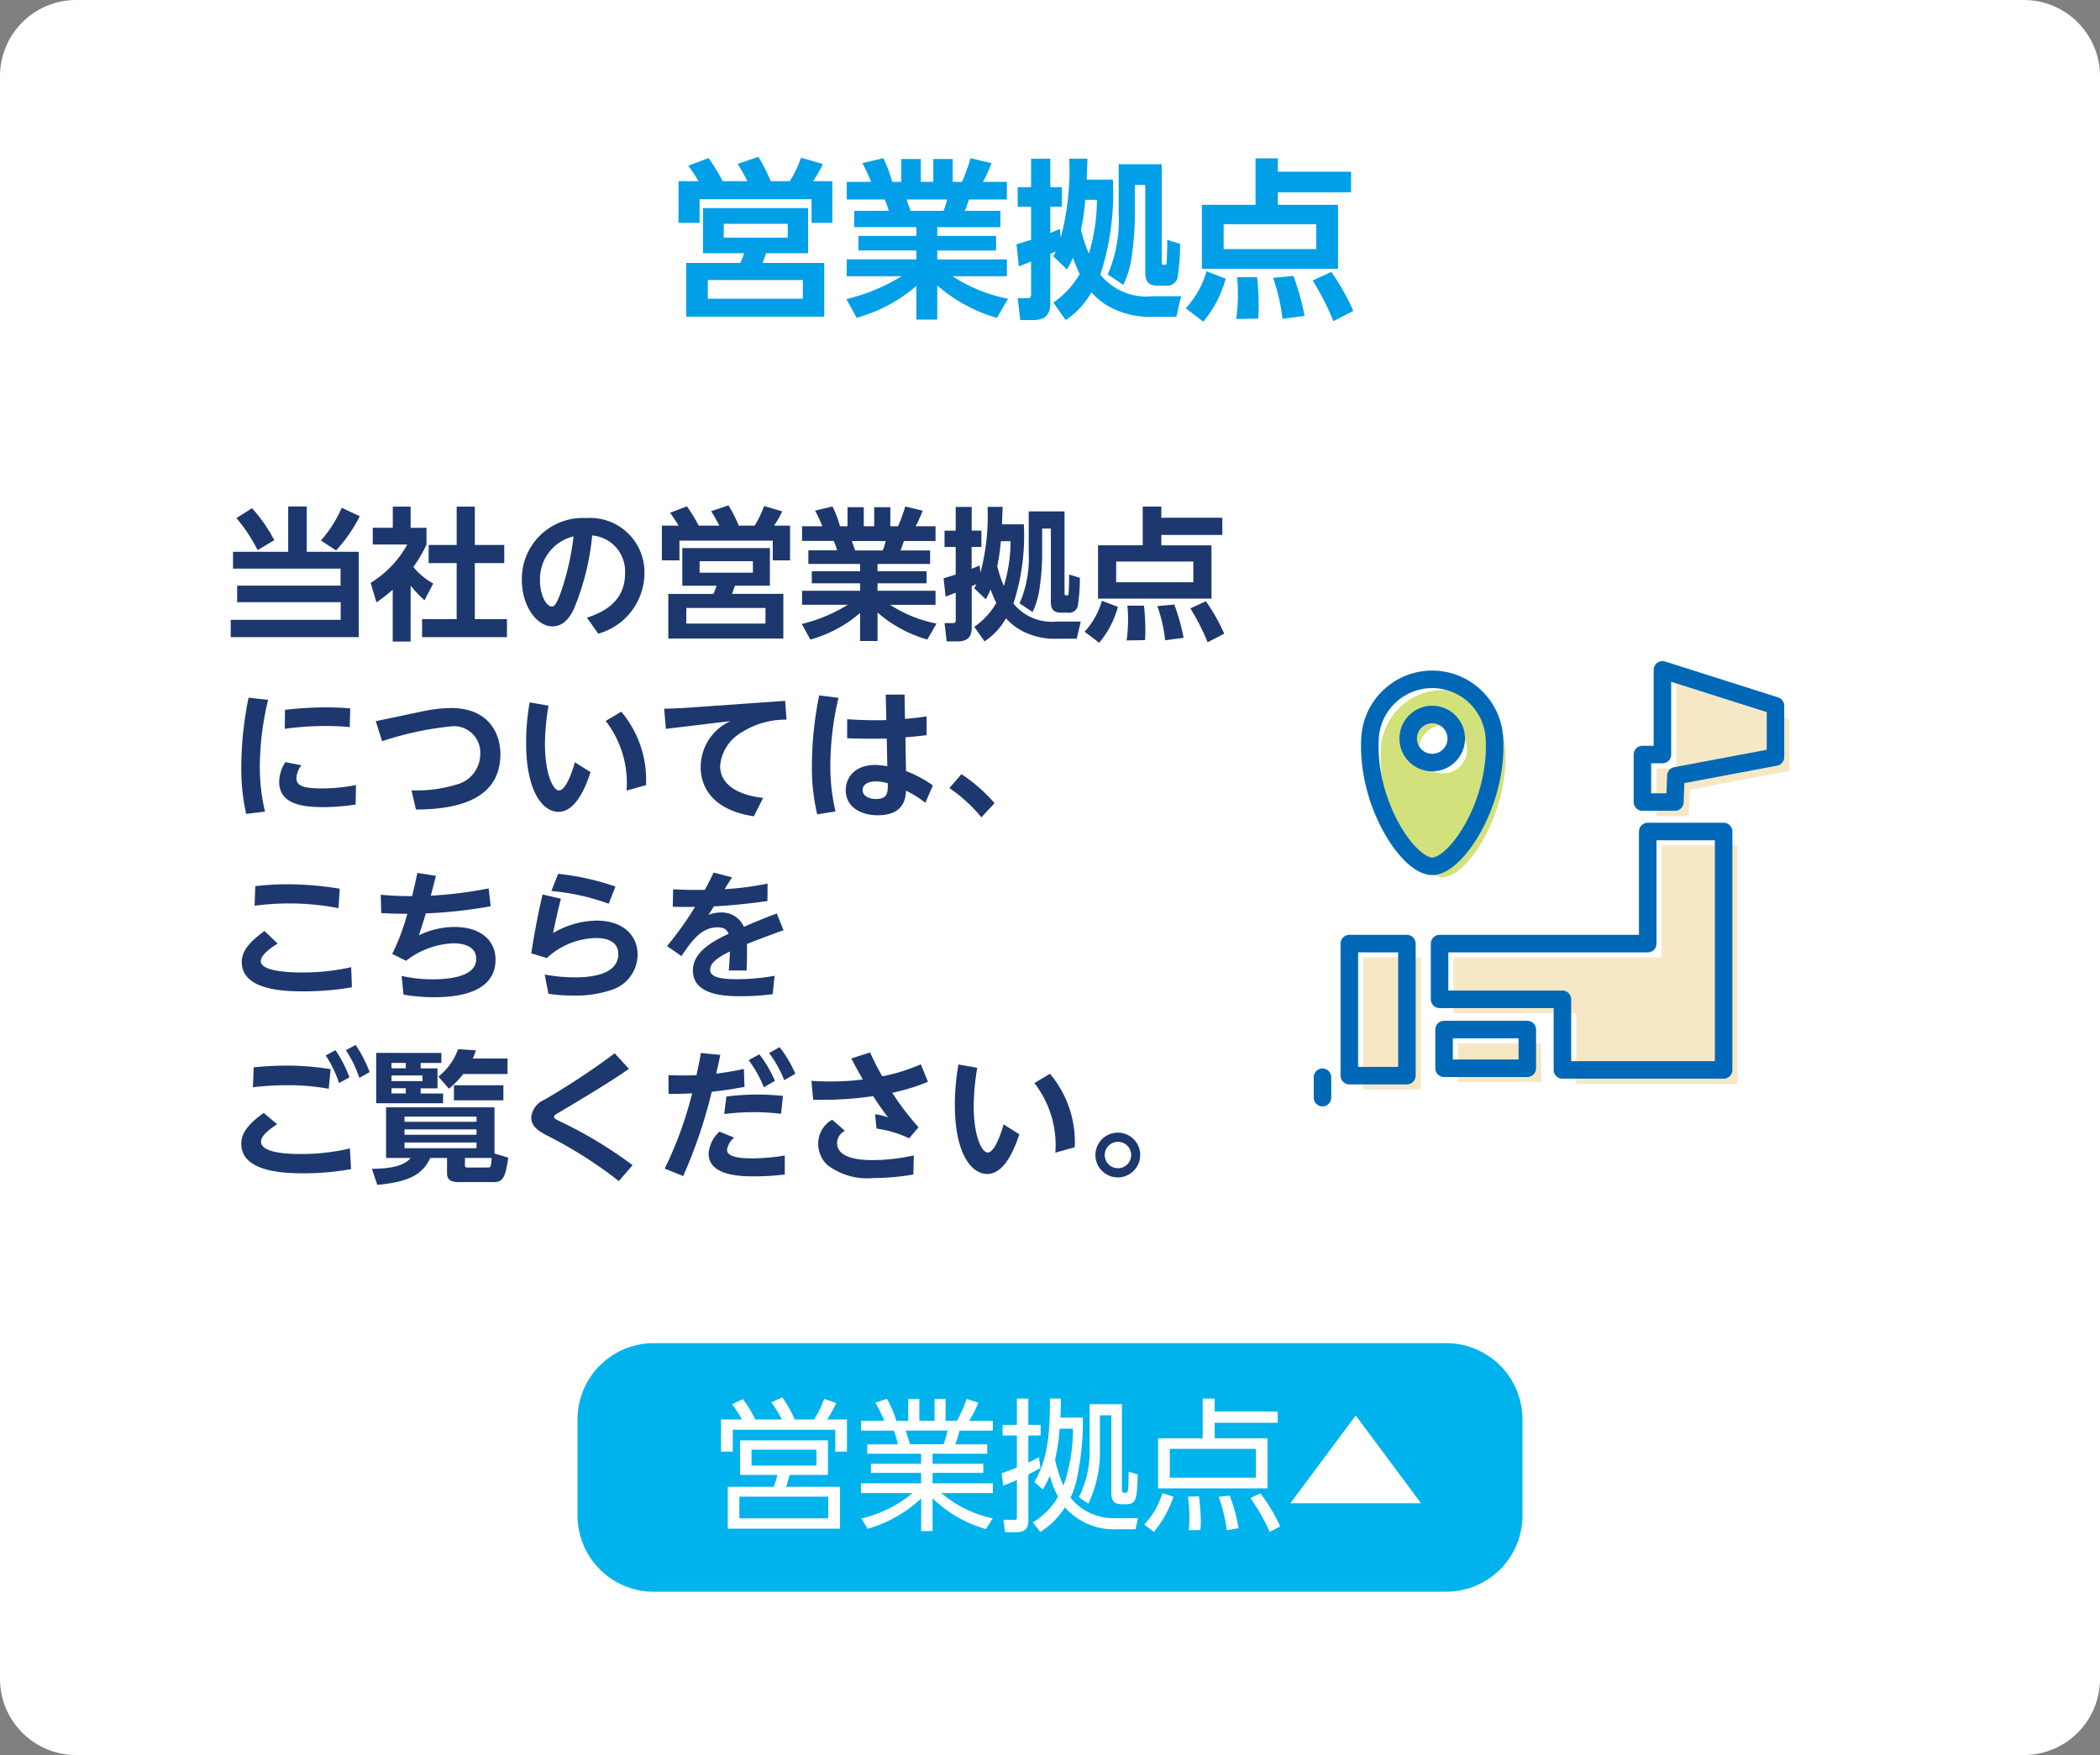 <svg xmlns="http://www.w3.org/2000/svg" width="156.206" height="130.529" viewBox="0 0 156.206 130.529">
  <rect x="0" y="0" width="156.206" height="130.529" fill="#808080" stroke="none"/>
  <g id="グループ_641" data-name="グループ 641" transform="translate(-246.917 -692.922)">
    <path id="パス_7051" data-name="パス 7051" d="M5.669,0H150.537a5.669,5.669,0,0,1,5.669,5.669V124.86a5.669,5.669,0,0,1-5.669,5.669H5.669A5.669,5.669,0,0,1,0,124.86V5.669A5.669,5.669,0,0,1,5.669,0Z" transform="translate(246.917 692.922)" fill="#fff"/>
    <path id="パス_7052" data-name="パス 7052" d="M-15.218-7.169h-7.819v3.355h3.049a3.3,3.3,0,0,1-.281.727h-4.018V.906h10.269V-3.087H-18.6c.038-.1.217-.612.255-.727h3.125Zm-6.352-2a13.94,13.94,0,0,0-1.059-1.722l-1.505.574c.4.523.676,1.008.765,1.148h-1.492v3.1h1.569v-1.76h8.33v1.76h1.543v-3.1h-1.429a8.426,8.426,0,0,0,.727-1.276l-1.62-.472a8.875,8.875,0,0,1-.842,1.748H-18a13.48,13.48,0,0,0-.918-1.811l-1.543.523c.319.523.459.765.727,1.288Zm4.834,4.2h-4.758V-6h4.758Zm1.123,4.541H-22.68v-1.39h7.067Zm15.269,0A11.583,11.583,0,0,1-4.477-2.1H-.434v-1.25H-5.613v-.663h4.375V-5.1H-5.613v-.651H-.918V-6.965h-2.64c.1-.242.14-.37.306-.842H-.434V-9.12H-2.207a11.526,11.526,0,0,0,.625-1.39l-1.556-.37a13.4,13.4,0,0,1-.638,1.76h-.689v-1.7H-5.906v1.7h-.931v-1.7H-8.291v1.7h-.676a8.878,8.878,0,0,0-.663-1.76l-1.556.37a10.669,10.669,0,0,1,.651,1.39h-1.811v1.314h2.819a4.82,4.82,0,0,1,.306.842h-2.564v1.212h4.618V-5.1H-11.48v1.084h4.311v.663h-5.179V-2.1h4.082A14.04,14.04,0,0,1-12.373-.4l.765,1.39A11.446,11.446,0,0,0-7.169-1.378v2.5h1.556V-1.416A11.572,11.572,0,0,0-1.174.995ZM-7.6-6.965c-.051-.128-.255-.727-.306-.842h3.023a4.694,4.694,0,0,1-.268.842ZM3.942,1.161A6.047,6.047,0,0,0,5.855-.906,4.912,4.912,0,0,0,7.488.319a6.316,6.316,0,0,0,3.036.6h1.646l.357-1.531H10.383A4.409,4.409,0,0,1,6.518-2.22a19.615,19.615,0,0,0,.931-7.067H5.5c.013-.4.051-1.352.064-1.556H4.209a19.737,19.737,0,0,1-.638,5.88l-.064-.651c-.421.179-.523.217-.714.293V-7.271h.867V-8.725H2.794v-2.117H1.365v2.117H.37v1.454h.995v2.462c-.383.128-.574.179-1.084.332L.459-2.832c.255-.1.319-.128.906-.357V-.753c0,.217-.051.281-.281.281H.37L.561,1.161h.957c1.11,0,1.276-.638,1.276-1.263V-3.776A3.077,3.077,0,0,0,3.2-3.954c-.077.166-.089.191-.179.37l1.02.982a6.264,6.264,0,0,0,.434-.88,11.1,11.1,0,0,0,.51,1.212A6.594,6.594,0,0,1,3.023-.14ZM6.263-7.781a13.632,13.632,0,0,1-.6,3.993,11.182,11.182,0,0,1-.587-1.76A18.741,18.741,0,0,0,5.4-7.781Zm1.62-2.653v3.7a10.041,10.041,0,0,1-.816,4.5l1.161.778a7.149,7.149,0,0,0,.638-2.22,20.857,20.857,0,0,0,.217-2.832V-8.9H9.86v6.467c0,.561.089,1.033.918,1.033h.612a.8.8,0,0,0,.867-.561,15.94,15.94,0,0,0,.191-2.551l-.957-.293c.013.561-.026,1.352-.038,1.633-.013.23-.038.23-.23.23-.14,0-.14-.14-.14-.255v-7.233Zm17.284.561H19.721v-.995H18.062v3.457H14.07v4.758H24.2V-7.411H19.721v-.931h5.447ZM22.578-4.12H15.69V-5.97h6.888Zm-8.406,5.4a8.4,8.4,0,0,0,1.671-3.2l-1.429-.549A6.731,6.731,0,0,1,12.871.281Zm4.095-.23c.013-.242.026-.459.026-.765a19.85,19.85,0,0,0-.115-2.309H16.685a8.276,8.276,0,0,1,.064,1.161,12.628,12.628,0,0,1-.128,1.939Zm3.444-.2a19.32,19.32,0,0,0-.829-2.972l-1.518.14a13.383,13.383,0,0,1,.7,3.049Zm3.623-.37a16.766,16.766,0,0,0-1.633-2.9l-1.39.638a19.317,19.317,0,0,1,1.543,3.023Z" transform="translate(322.247 715.567)" fill="#009fe8"/>
    <path id="パス_7059" data-name="パス 7059" d="M3.6-6.559A11.124,11.124,0,0,0,1.945-8.94L.787-8.206A12.284,12.284,0,0,1,2.36-5.825ZM8.2-5.8A11.1,11.1,0,0,0,9.96-8.344L8.621-8.972A9.366,9.366,0,0,1,7.069-6.537ZM4.635-9.067V-5.7H.531v1.254h8v1.265H.84v1.233h7.7V-.638H.361V.648H9.886V-5.7H6.017v-3.37Zm9.11,5.878a7.489,7.489,0,0,0,1.031,1.095l.648-1.244a5.067,5.067,0,0,1-1.478-1.233,9.906,9.906,0,0,0,.978-1.669V-7.483h-1.18V-9.057H12.416v1.573H10.928V-6.24h2.562a7.558,7.558,0,0,1-2.721,2.849L11.2-1.935a11.684,11.684,0,0,0,1.212-.946V.978h1.329Zm3.423-3.019H15.084v1.35h2.083V-.691H14.595V.648h6.314V-.691H18.517V-4.858h2.19v-1.35h-2.19V-9.057h-1.35ZM27.7.393A4.7,4.7,0,0,0,31.135-4.05,4.039,4.039,0,0,0,26.8-8.206a4.529,4.529,0,0,0-4.783,4.6c0,1.956,1.116,3.455,2.275,3.455.967,0,1.414-.925,1.616-1.35a18.828,18.828,0,0,0,1.339-5.411,2.671,2.671,0,0,1,2.445,2.828c0,1.733-1.095,2.732-2.838,3.285ZM25.863-6.846a19.665,19.665,0,0,1-.925,4.1c-.383,1.074-.542,1.116-.7,1.116-.393,0-.872-.819-.872-1.945A3.258,3.258,0,0,1,25.863-6.846Zm14.606.872H33.952v2.8h2.541a2.75,2.75,0,0,1-.234.606H32.91V.755h8.557V-2.572H37.651c.032-.085.181-.51.213-.606h2.6ZM35.174-7.643a11.617,11.617,0,0,0-.882-1.435L33.038-8.6c.33.436.563.84.638.957H32.432V-5.06h1.307V-6.527h6.941V-5.06h1.286V-7.643H40.776a7.022,7.022,0,0,0,.606-1.063L40.032-9.1a7.4,7.4,0,0,1-.7,1.456h-1.18a11.233,11.233,0,0,0-.765-1.509L36.1-8.717c.266.436.383.638.606,1.074Zm4.029,3.5H35.238V-5H39.2Zm.935,3.784H34.25V-1.52h5.889Zm12.724,0a9.652,9.652,0,0,1-3.444-1.393h3.37V-2.8H48.472v-.553h3.646v-.9H48.472v-.542h3.912V-5.8h-2.2c.085-.2.117-.308.255-.7h2.349V-7.6H51.311a9.6,9.6,0,0,0,.521-1.159l-1.3-.308A11.167,11.167,0,0,1,50-7.6h-.574V-9.014h-1.2V-7.6h-.776V-9.014H46.24V-7.6h-.563a7.4,7.4,0,0,0-.553-1.467l-1.3.308A8.891,8.891,0,0,1,44.369-7.6H42.86v1.095h2.349a4.016,4.016,0,0,1,.255.7H43.328v1.01h3.848v.542H43.583v.9h3.593V-2.8H42.86v1.042h3.4A11.7,11.7,0,0,1,42.839-.33L43.476.829a9.539,9.539,0,0,0,3.7-1.977V.935h1.3V-1.18a9.643,9.643,0,0,0,3.7,2.009ZM46.814-5.8c-.043-.106-.213-.606-.255-.7h2.519a3.911,3.911,0,0,1-.223.7ZM56.434.967A5.039,5.039,0,0,0,58.029-.755,4.093,4.093,0,0,0,59.389.266a5.263,5.263,0,0,0,2.53.5h1.371l.3-1.276H61.8A3.675,3.675,0,0,1,58.581-1.85a16.346,16.346,0,0,0,.776-5.889H57.731c.011-.33.043-1.127.053-1.3H56.657a16.448,16.448,0,0,1-.531,4.9l-.053-.542c-.351.149-.436.181-.6.244V-6.059H56.2V-7.271h-.723V-9.035H54.287v1.765h-.829v1.212h.829v2.052c-.319.106-.478.149-.9.276l.149,1.371c.213-.085.266-.106.755-.3v2.03c0,.181-.043.234-.234.234h-.6L53.617.967h.8c.925,0,1.063-.531,1.063-1.052V-3.146a2.564,2.564,0,0,0,.34-.149c-.064.138-.074.159-.149.308l.85.819a5.221,5.221,0,0,0,.361-.733,9.248,9.248,0,0,0,.425,1.01A5.5,5.5,0,0,1,55.669-.117Zm1.935-7.452a11.36,11.36,0,0,1-.5,3.327,9.318,9.318,0,0,1-.489-1.467,15.617,15.617,0,0,0,.266-1.86ZM59.719-8.7v3.083a8.367,8.367,0,0,1-.68,3.752l.967.648a5.958,5.958,0,0,0,.531-1.85,17.38,17.38,0,0,0,.181-2.36v-2h.648V-2.03c0,.468.074.861.765.861h.51a.666.666,0,0,0,.723-.468,13.283,13.283,0,0,0,.159-2.126l-.8-.244c.011.468-.021,1.127-.032,1.361-.011.191-.032.191-.191.191-.117,0-.117-.117-.117-.213V-8.7Zm14.4.468H69.583v-.829H68.2v2.881H64.874v3.965h8.44V-6.176H69.583v-.776h4.539ZM71.965-3.433h-5.74V-4.975h5.74Zm-7.005,4.5a7,7,0,0,0,1.393-2.668l-1.191-.457a5.609,5.609,0,0,1-1.286,2.3ZM68.372.872c.011-.2.021-.383.021-.638a16.541,16.541,0,0,0-.1-1.924H67.054a6.9,6.9,0,0,1,.053.967A10.523,10.523,0,0,1,67,.893ZM71.242.7a16.1,16.1,0,0,0-.691-2.477l-1.265.117A11.152,11.152,0,0,1,69.87.882ZM74.261.393A13.971,13.971,0,0,0,72.9-2.02l-1.159.531a16.1,16.1,0,0,1,1.286,2.519ZM1.69,5.152a26.031,26.031,0,0,0-.542,5.092,15.313,15.313,0,0,0,.361,3.55l1.4-.17a14.464,14.464,0,0,1-.383-3.412,21.356,21.356,0,0,1,.617-4.9ZM4.38,7.469a22.518,22.518,0,0,1,2.976-.213c.957,0,1.594.064,1.86.085l.032-1.393c-.393-.032-.925-.074-1.828-.074A26.718,26.718,0,0,0,4.4,6.056Zm5.3,4.178a13.035,13.035,0,0,1-2.509.255c-1.414,0-1.924-.2-1.924-.755a1.669,1.669,0,0,1,.372-.967L4.433,9.946A2.69,2.69,0,0,0,3.965,11.4c0,1.669,1.711,1.892,3.274,1.892A16.389,16.389,0,0,0,9.652,13.1ZM11.151,6.9l.468,1.488a23.962,23.962,0,0,1,5.166-1.106,1.953,1.953,0,0,1,2.137,2.03,2.352,2.352,0,0,1-1.828,2.317,10.036,10.036,0,0,1-3.285.415l.33,1.424c3.04,0,6.282-.723,6.282-4.114,0-1.52-.85-3.433-3.678-3.433a11.076,11.076,0,0,0-2.36.3ZM25.958,9.957c-.2.744-.68,2.094-1.18,2.094-.436,0-1.042-1.212-1.042-3.455A17.6,17.6,0,0,1,24,5.747L22.6,5.5a16.867,16.867,0,0,0-.266,3.019c0,3.678,1.276,5.124,2.4,5.124,1.276,0,2.02-1.8,2.392-2.955Zm5.294,1.7a7.875,7.875,0,0,0-1.839-5.464l-1.159.691a7.534,7.534,0,0,1,1.552,5.177Zm2.976-5.751c-.553.043-1.4.064-1.626.064l.128,1.5,4.8-.574a3.758,3.758,0,0,0-2.211,3.412c0,1.605,1,3.221,3.954,3.667l.691-1.371c-1.456-.149-3.2-.765-3.2-2.381a3.189,3.189,0,0,1,1.616-2.5,6.022,6.022,0,0,1,3.327-.935l-.106-1.4Zm14.9.914c-1.148.021-1.637.011-2.913-.064V8.171c.436.011.925.032,1.743.032.5,0,.84,0,1.2-.011l.043,2.062a5.585,5.585,0,0,0-.85-.1c-1.7,0-2.243,1.052-2.243,1.871,0,1.307,1.191,1.871,2.37,1.871,1.988,0,2.073-1.265,2.115-1.828a7.981,7.981,0,0,1,1.435.9l.563-1.286a8.775,8.775,0,0,0-2-1.074l-.043-2.509c.744-.064,1-.085,1.573-.159v-1.4c-.627.1-.723.106-1.605.191l-.032-1.807h-1.4Zm.106,4.7c.011.638.021,1.169-.882,1.169-.446,0-.989-.191-.989-.67,0-.351.319-.638.978-.638A3.018,3.018,0,0,1,49.238,11.519Zm-5.1-6.537a26.414,26.414,0,0,0-.542,5.177,15.2,15.2,0,0,0,.393,3.667l1.361-.213a14.691,14.691,0,0,1-.383-3.444,22.253,22.253,0,0,1,.606-5.007ZM57.178,13a11.713,11.713,0,0,0-2.466-2.158l-.893,1.031A11.53,11.53,0,0,1,56.2,14.049ZM8.472,19.361a23.827,23.827,0,0,0-3.891-.33,20.674,20.674,0,0,0-2.392.138l-.053,1.456a20.1,20.1,0,0,1,2.583-.17,19.2,19.2,0,0,1,3.657.351Zm.85,5.836a16.468,16.468,0,0,1-3.6.393c-.893,0-3.125-.053-3.125-.85,0-.51.957-1.116,1.254-1.3l-.978-.935c-1.382,1-1.69,1.669-1.69,2.317,0,2.169,3.433,2.169,4.592,2.169a20.524,20.524,0,0,0,3.6-.3Zm3.891,2.041a13.737,13.737,0,0,0,2.222.191c1.307,0,4.624-.117,4.624-2.8,0-1.339-1.01-2.424-3.051-2.424a6.058,6.058,0,0,0-2.647.617c.159-.489.276-.829.51-1.626a35.087,35.087,0,0,0,4.826-.531l-.149-1.329a30.948,30.948,0,0,1-4.305.542c.106-.383.128-.489.383-1.478l-1.382-.213c-.138.659-.213.989-.393,1.722a22.817,22.817,0,0,1-2.328-.1l.032,1.361c.755.043,1.137.053,1.945.053a16.429,16.429,0,0,1-1.127,2.987l1.031.51a6.142,6.142,0,0,1,3.519-1.3c.255,0,1.7,0,1.7,1.159,0,1.329-2,1.52-3.263,1.52a10.165,10.165,0,0,1-2.285-.255ZM28.977,19.2a18.792,18.792,0,0,0-4.263-.946l-.5,1.276a16.723,16.723,0,0,1,4.263.946Zm-5.421.585c-.425,1.85-.648,3.178-.84,4.38l1.159.351a5.549,5.549,0,0,1,3.646-1.488c.308,0,1.669,0,1.669,1.191,0,1.733-2.6,1.733-3.263,1.733a11.976,11.976,0,0,1-2.211-.213l.276,1.435a11.61,11.61,0,0,0,1.765.128,8.353,8.353,0,0,0,2.934-.415,2.776,2.776,0,0,0,1.935-2.626c0-1.393-1.031-2.53-3.072-2.53a6.54,6.54,0,0,0-3.21.925c.117-.6.255-1.265.574-2.551ZM36.28,18.159c-.276.585-.415.84-.648,1.286-1.02.021-1.988-.021-2.36-.043l-.032,1.3c.659.011.989.021,1.658.011a25.115,25.115,0,0,1-2.083,2.913l1.074.744c.85-1.276,1.552-2.137,2.679-2.137.574,0,.723.244.829.478-1.02.489-2.657,1.286-2.657,2.721,0,1.881,2.434,1.924,3.582,1.924a19.228,19.228,0,0,0,2.349-.149l.149-1.371a16.259,16.259,0,0,1-2.721.255c-1.52,0-2.073-.213-2.073-.7,0-.446.393-.85,1.467-1.361-.021.563-.032.755-.085,1.414h1.329c.011-.436.043-1.265.021-1.977.489-.191,1.478-.574,2.721-1.02l-.5-1.244c-.659.244-1.307.5-2.445.989a1.8,1.8,0,0,0-1.754-1.063,2.4,2.4,0,0,0-.882.181l.4-.638c.882-.043,2.243-.149,3.986-.393l.011-1.3a22.7,22.7,0,0,1-3.2.415l.553-.882ZM7.792,32.783a19.779,19.779,0,0,0-3.263-.266,23.787,23.787,0,0,0-2.456.128l-.064,1.478A23.167,23.167,0,0,1,4.6,33.973a16.735,16.735,0,0,1,3.051.266ZM2.817,36.035c-1.446,1.02-1.669,1.733-1.669,2.3,0,2.147,3.37,2.19,4.624,2.19a19.738,19.738,0,0,0,3.54-.308l-.085-1.541a15.655,15.655,0,0,1-3.625.415c-.978,0-2.987-.064-2.987-.925,0-.521.914-1.106,1.2-1.286Zm6.112-4.667a8.837,8.837,0,0,1,1,2.062L10.694,33a9.4,9.4,0,0,0-1.042-2.02Zm-1.5.393a8.513,8.513,0,0,1,.989,2.052l.776-.425a9.311,9.311,0,0,0-1.042-2.02Zm12.554,7.292V35.621H11.916v3.763h1.828c-.223.255-.712.8-2.881.808l.4,1.191c2.711-.234,3.455-.989,3.944-2h1.244v1.169c0,.6.553.627.9.627H19.92c.67,0,.872-.3,1.084-1.818Zm-1.339-1.393H13.287v-.4h5.357Zm0,1H13.287v-.425h5.357Zm-.68,1.435c-.1,0-.181-.011-.181-.17v-.542h1.988c-.053.638-.053.712-.287.712Zm.68-3.4H13.287v-.383h5.357Zm-7.462-5.124v3.742h4.975V34.59H14.489v-.383h1.254V32.719H14.489v-.4H16.03v-.744Zm3.444,2.1H12.32V33.25h2.307Zm-1.244-.957H12.32v-.4h1.063Zm0,1.871H12.32V34.2h1.063Zm3.21-.351a7.206,7.206,0,0,0,1.074-1.095h3.285V31.985H18.369a6.359,6.359,0,0,0,.234-.606l-1.329-.085a4.571,4.571,0,0,1-1.467,2.041Zm4.05-.255H16.965V35.1h3.678ZM28.924,31.6a54.756,54.756,0,0,1-5.23,3.455,1.575,1.575,0,0,0-.978,1.318c0,.627.468.967,1.106,1.307a32.389,32.389,0,0,1,5.411,3.423l1.02-1.18a31.385,31.385,0,0,0-5.389-3.253c-.4-.2-.446-.223-.446-.34s0-.117.563-.446c1.584-.946,3.5-2.083,5-3.125Zm5.092,9.131a36.419,36.419,0,0,0,2.126-6.272c.308-.032,1.137-.117,2.434-.361l-.043-1.339a18.067,18.067,0,0,1-2.062.351c.085-.351.117-.489.308-1.393l-1.446-.138c-.117.659-.17.946-.33,1.648-.351.011-.627.021-1.063.021s-.723-.011-1.02-.021l.011,1.393c.872,0,1.127-.011,1.754-.043a28.64,28.64,0,0,1-2.041,5.6Zm7.42-5.963c-.489-.043-1.052-.1-1.9-.1a17.758,17.758,0,0,0-2.307.149l-.159,1.3a18.127,18.127,0,0,1,2.19-.138A17.271,17.271,0,0,1,41.3,36.1Zm-4.72,2.657a2.456,2.456,0,0,0-.808,1.637c0,1.69,2.509,1.69,3.359,1.69a18.712,18.712,0,0,0,2.307-.138V39.2a14.041,14.041,0,0,1-2.339.213c-.6,0-1.956,0-1.956-.627a1.438,1.438,0,0,1,.531-.914Zm2.169-5.315a8.367,8.367,0,0,1,1.127,2.02l.829-.478a9.009,9.009,0,0,0-1.159-1.977Zm1.52-.531a8.457,8.457,0,0,1,1.127,2.02l.829-.478a9.1,9.1,0,0,0-1.169-1.977ZM51.523,37.1a20.124,20.124,0,0,1-1.956-2.562,14.8,14.8,0,0,0,2.657-.819l-.531-1.3a13.4,13.4,0,0,1-2.87.893,19.906,19.906,0,0,1-.9-1.775l-1.4.446c.181.351.574,1.084.861,1.563a18.332,18.332,0,0,1-2.456.149c-.553,0-.935-.021-1.371-.043l.128,1.4a26.1,26.1,0,0,0,4.465-.266c.489.765.872,1.276,1.106,1.584a4.131,4.131,0,0,0-.967-.234L48.4,37.2a8.259,8.259,0,0,1,2.424.723Zm-.351,2.094a14.339,14.339,0,0,1-3.03.351c-.8,0-2.679-.064-2.679-1.276a1.032,1.032,0,0,1,.585-.9l-.946-.829a2.038,2.038,0,0,0-1.042,1.786,2.189,2.189,0,0,0,.67,1.573,4.89,4.89,0,0,0,3.455.978,16.944,16.944,0,0,0,2.955-.266Zm6.676-2.307c-.2.744-.68,2.094-1.18,2.094-.436,0-1.042-1.212-1.042-3.455a17.6,17.6,0,0,1,.266-2.849l-1.4-.244a16.867,16.867,0,0,0-.266,3.019c0,3.678,1.276,5.124,2.4,5.124,1.276,0,2.02-1.8,2.392-2.955Zm5.294,1.7A7.874,7.874,0,0,0,61.3,33.123l-1.159.691A7.534,7.534,0,0,1,61.7,38.991Zm3.21-1.084a1.664,1.664,0,1,0,1.658,1.658A1.663,1.663,0,0,0,66.352,37.5Zm0,.68a.983.983,0,1,1-.978.989A.984.984,0,0,1,66.352,38.183Z" transform="translate(263.718 739.659)" fill="#1d386e"/>
    <path id="パス_7060" data-name="パス 7060" d="M5.669,0H64.62a5.669,5.669,0,0,1,5.669,5.669v7.145a5.669,5.669,0,0,1-5.669,5.669H5.669A5.669,5.669,0,0,1,0,12.815V5.669A5.669,5.669,0,0,1,5.669,0Z" transform="translate(289.876 792.819)" fill="#00b3ec"/>
    <path id="パス_7061" data-name="パス 7061" d="M-18-5.878h-6.537v2.572h2.774a4.638,4.638,0,0,1-.276.882h-3.412V.691H-17.1V-2.424h-4.007c.043-.128.223-.744.266-.882H-18ZM-23.407-7.43a8.95,8.95,0,0,0-.914-1.509l-.8.372c.33.468.585.882.733,1.137h-1.563v2.392h.872V-6.665h7.622v1.626h.872V-7.43H-18.06a9.171,9.171,0,0,0,.68-1.222l-.9-.308a8.214,8.214,0,0,1-.755,1.531h-1.435A8.152,8.152,0,0,0-21.4-9.067l-.808.361A9.065,9.065,0,0,1-21.43-7.43ZM-18.857-4h-4.826v-1.18h4.826Zm.882,3.922h-6.612V-1.69h6.612Zm12.235,0A8.564,8.564,0,0,1-9.567-1.956H-5.73v-.723h-4.486v-.776h3.774v-.68h-3.774v-.744h4.061v-.7h-2.37c.17-.5.181-.542.319-1.02H-5.73v-.723H-7.5a9.553,9.553,0,0,0,.691-1.35l-.872-.287A11.45,11.45,0,0,1-8.4-7.324h-.85V-8.95h-.819v1.626H-11.2V-8.95h-.829v1.626h-.882a7.751,7.751,0,0,0-.7-1.637l-.861.287a10.937,10.937,0,0,1,.67,1.35h-1.733V-6.6H-13.1a7.308,7.308,0,0,1,.308,1.02h-2.285v.7h4.007v.744H-14.8v.68h3.731v.776h-4.475v.723H-11.7A9.2,9.2,0,0,1-15.52-.064l.478.765a9.78,9.78,0,0,0,3.976-2.254V.872h.85V-1.563A9.413,9.413,0,0,0-6.25.723Zm-6.155-5.506c-.064-.223-.223-.723-.308-1.02h3.1a6.8,6.8,0,0,1-.3,1.02ZM-.712-7.569C-.68-8-.68-8.419-.67-8.982h-.819c.021,2.9-.234,4.624-1.159,6.208l.638.542a6.584,6.584,0,0,0,.51-1.01A7.866,7.866,0,0,0-.882-1.68,5.275,5.275,0,0,1-2.764.223L-2.2.935A5.885,5.885,0,0,0-.372-.893,4.853,4.853,0,0,0,3.572.733H4.879L5.07-.085H3.348A4.132,4.132,0,0,1,1.18-.638,3.834,3.834,0,0,1,.043-1.616,6.18,6.18,0,0,0,.5-2.955,20.393,20.393,0,0,0,.967-7.569Zm.935.829A12.8,12.8,0,0,1-.478-2.5a9.416,9.416,0,0,1-.627-1.945,14.116,14.116,0,0,0,.34-2.3Zm-2.53,2.126c-.287.149-.478.244-.787.393V-6.24h.914v-.787h-.914V-8.982h-.85v1.956H-5.007v.787h1.063v2.381c-.319.138-.6.234-1.137.436l.117.914c.266-.106.6-.223,1.02-.425V-.181c0,.2-.074.223-.244.223L-4.943.032l.117.925h.8c.776,0,.935-.351.935-.914v-3.38c.468-.244.691-.361.9-.489ZM3.869-8.568h-2.4v3.2a7.739,7.739,0,0,1-.8,3.71l.7.5a8.982,8.982,0,0,0,.861-4.156V-7.739h.85v5.751c0,.531.138.861.765.861h.34c.776,0,.8-.425.861-2.2l-.68-.223c0,.776-.032,1.3-.043,1.361-.021.149-.1.213-.181.213-.234,0-.276,0-.276-.266Zm11.587.553H10.768v-.967H9.875v2.955H6.559v3.72H14.7v-3.72H10.768V-7.186h4.688ZM13.83-3.1H7.43V-5.241h6.4ZM6.25.935A8.406,8.406,0,0,0,7.7-1.68l-.819-.276A5.9,5.9,0,0,1,5.528.383ZM9.705.787c.011-.17.032-.34.032-.585A16.374,16.374,0,0,0,9.6-1.711L8.78-1.69A10.937,10.937,0,0,1,8.887-.117a6.757,6.757,0,0,1-.053.925ZM12.543.659a12.159,12.159,0,0,0-.659-2.424l-.819.085A12.162,12.162,0,0,1,11.672.808Zm3.1-.138A13.68,13.68,0,0,0,14.17-1.935l-.744.351A14.006,14.006,0,0,1,14.861.935ZM21.26-7.728,16.4-1.2h9.716Z" transform="translate(326.502 805.922)" fill="#fff"/>
    <g id="グループ_190" data-name="グループ 190" transform="translate(-9.434 295.465)">
      <path id="パス_246" data-name="パス 246" d="M381.04,448.308v6.3h-1.488v3.532h2.414l.076-1.953,7.408-1.392v-3.816Z" fill="#f6e8c5"/>
      <path id="パス_247" data-name="パス 247" d="M379.947,460.33v8.336H364.464v4.144H373.6v5.25h11.992V460.33Z" fill="#f6e8c5"/>
      <rect id="長方形_118" data-name="長方形 118" width="6.193" height="2.878" transform="translate(364.798 475.061)" fill="#f6e8c5"/>
      <rect id="長方形_119" data-name="長方形 119" width="4.282" height="9.822" transform="translate(357.753 468.667)" fill="#f6e8c5"/>
      <path id="パス_248" data-name="パス 248" d="M368.322,453.255a4.635,4.635,0,0,0-9.265,0c-.225,4.841,2.875,9.438,4.632,9.438S368.547,458.1,368.322,453.255Zm-4.633,1.72a1.786,1.786,0,1,1,1.787-1.787A1.787,1.787,0,0,1,363.689,454.975Z" fill="#d2e17c"/>
      <g id="グループ_189" data-name="グループ 189">
        <path id="パス_249" data-name="パス 249" d="M380.008,447.275v6.3h-1.488v3.532h2.414l.076-1.953,7.408-1.392v-3.816Z" fill="none" stroke="#0068b6" stroke-linecap="round" stroke-linejoin="round" stroke-width="1.303"/>
        <path id="パス_250" data-name="パス 250" d="M378.915,459.3v8.336H363.431v4.144h9.138v5.25h11.992V459.3Z" fill="none" stroke="#0068b6" stroke-linecap="round" stroke-linejoin="round" stroke-width="1.303"/>
        <rect id="長方形_120" data-name="長方形 120" width="6.193" height="2.878" transform="translate(363.766 474.029)" fill="none" stroke="#0068b6" stroke-linecap="round" stroke-linejoin="round" stroke-width="1.303"/>
        <rect id="長方形_121" data-name="長方形 121" width="4.282" height="9.822" transform="translate(356.72 467.634)" fill="none" stroke="#0068b6" stroke-linecap="round" stroke-linejoin="round" stroke-width="1.303"/>
        <line id="線_79" data-name="線 79" y2="1.518" transform="translate(354.723 477.575)" fill="none" stroke="#0068b6" stroke-linecap="round" stroke-linejoin="round" stroke-width="1.303"/>
        <path id="パス_251" data-name="パス 251" d="M367.517,452.451a4.635,4.635,0,0,0-9.264,0c-.226,4.841,2.874,9.437,4.632,9.437S367.743,457.292,367.517,452.451Z" fill="none" stroke="#0068b6" stroke-linecap="round" stroke-linejoin="round" stroke-width="1.303"/>
        <path id="パス_252" data-name="パス 252" d="M364.672,452.384a1.787,1.787,0,1,1-1.787-1.787A1.787,1.787,0,0,1,364.672,452.384Z" fill="none" stroke="#0068b6" stroke-linecap="round" stroke-linejoin="round" stroke-width="1.303"/>
      </g>
    </g>
  </g>
</svg>
